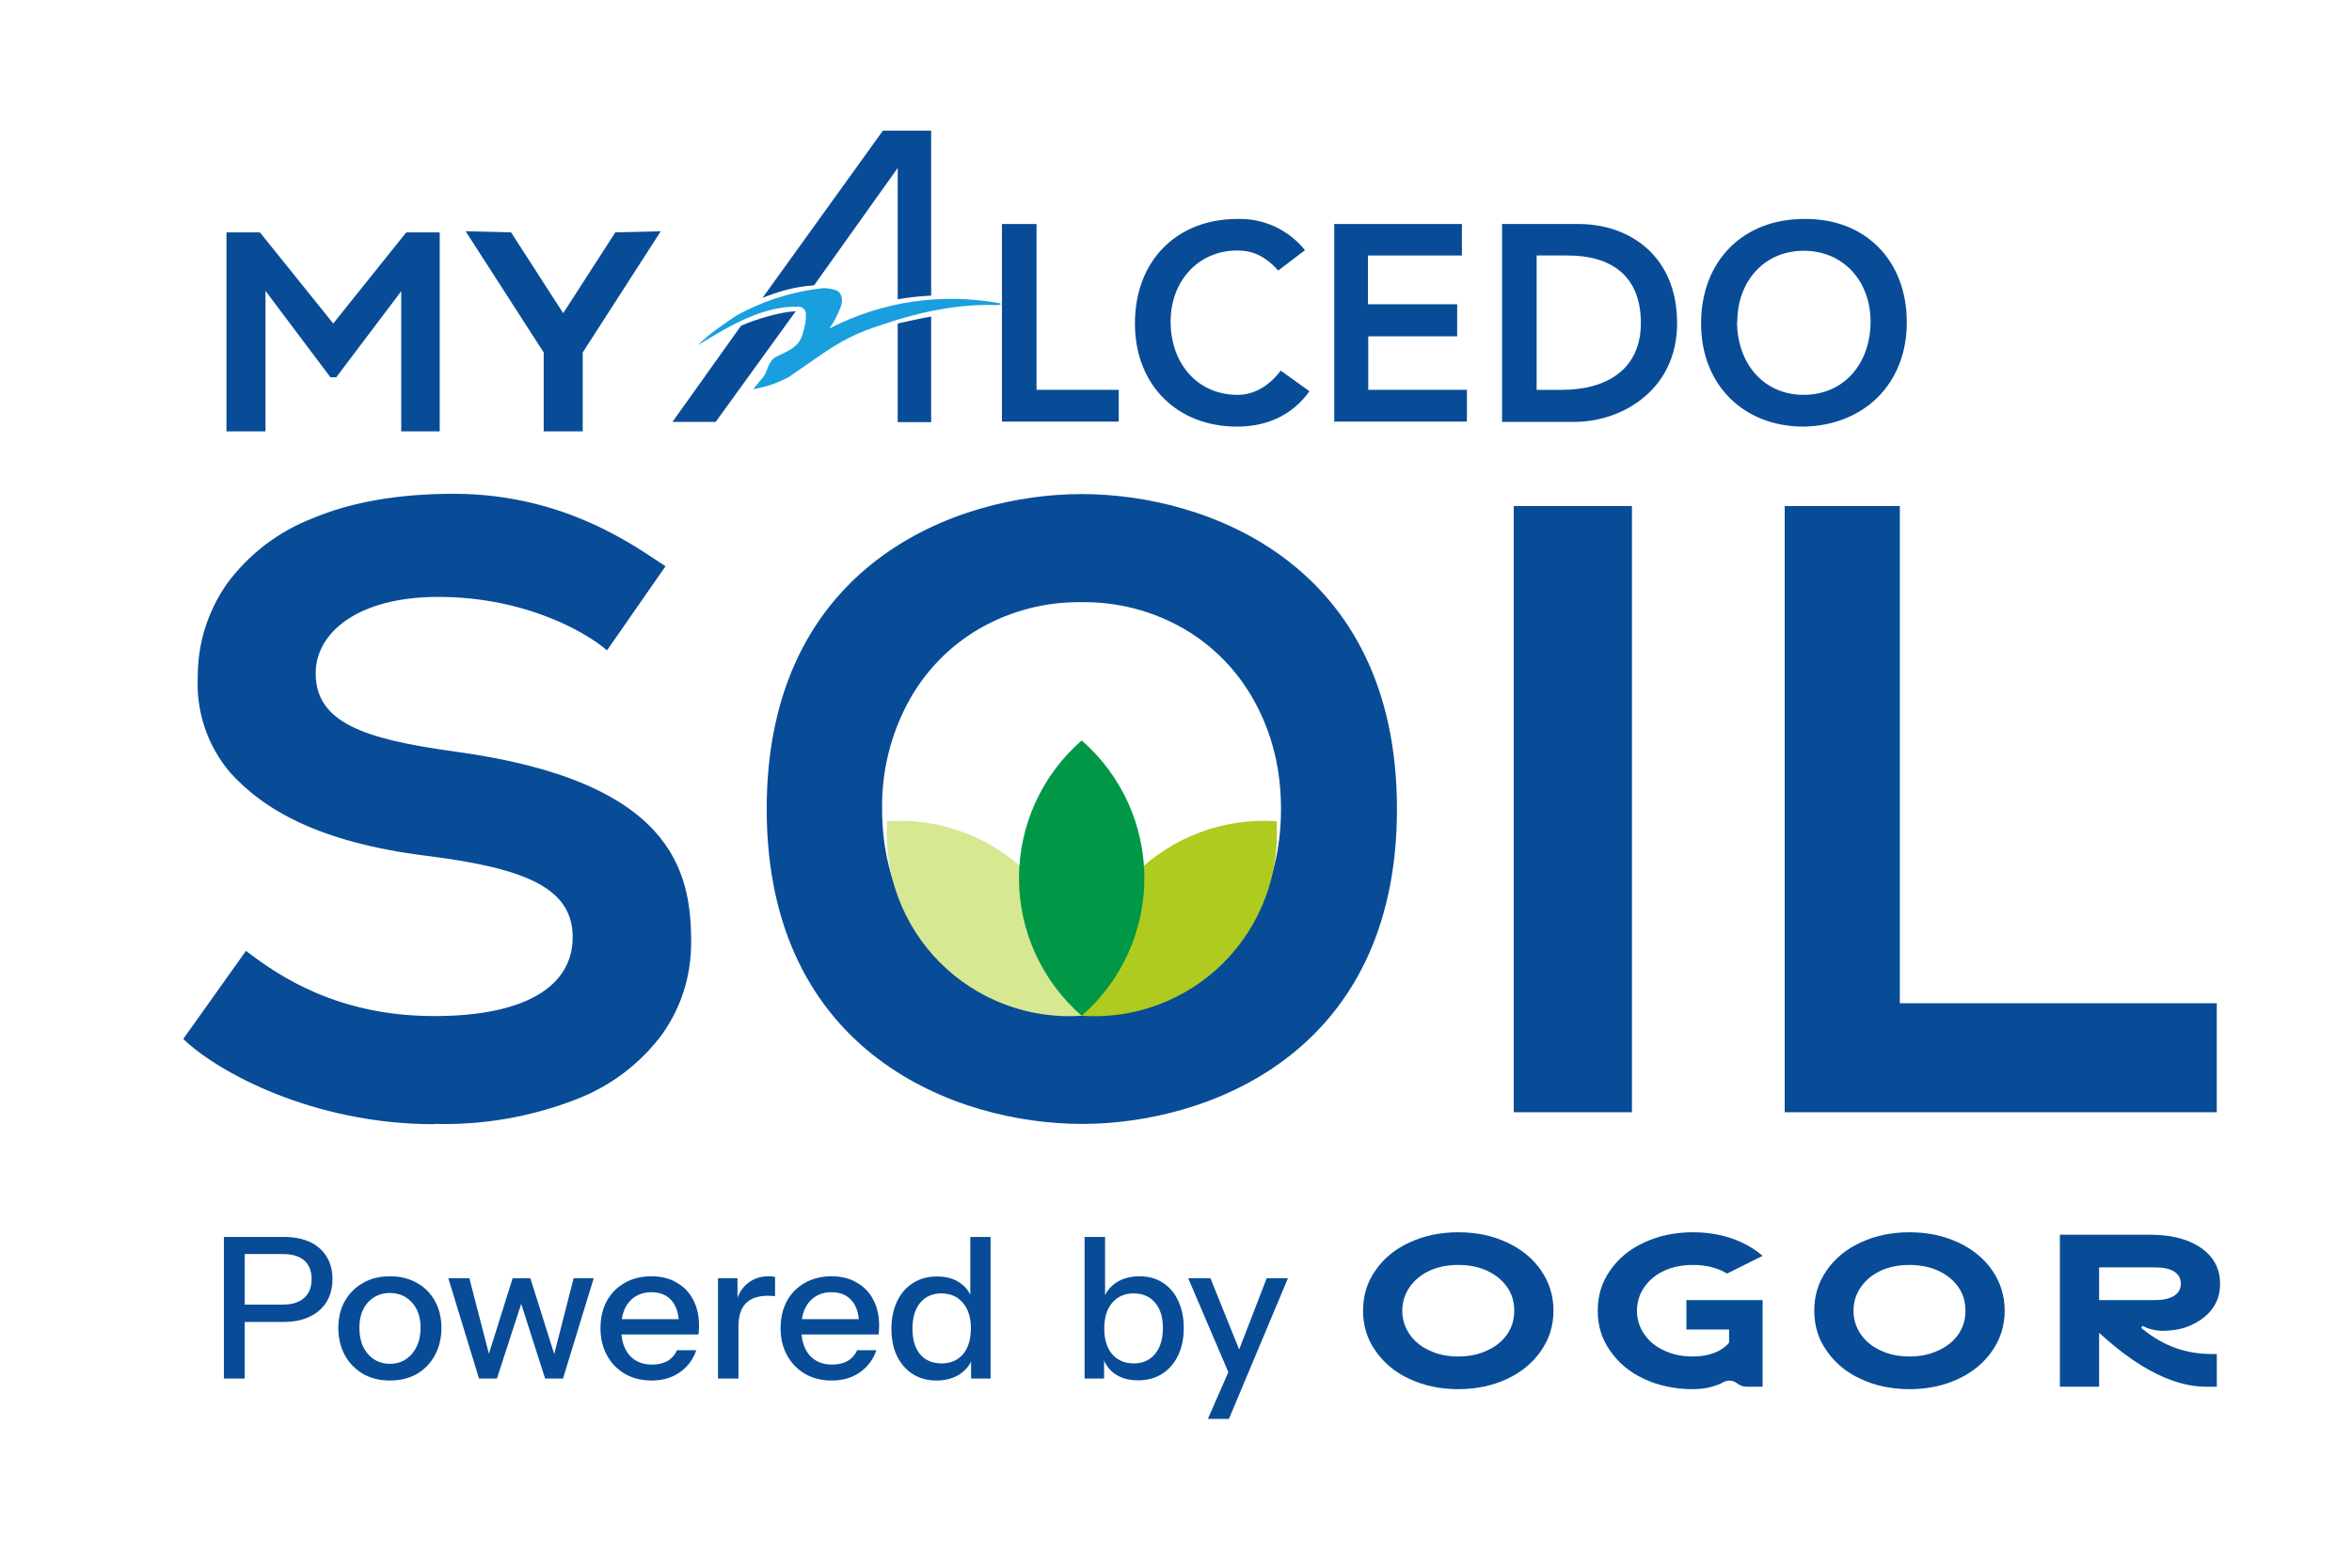 <svg width="480" height="320" viewBox="0 0 480 320" fill="none" xmlns="http://www.w3.org/2000/svg">
<path fill-rule="evenodd" clip-rule="evenodd" d="M441.322 271.658C439.955 271.658 438.087 271.178 437.286 270.621L436.969 271.048C440.492 273.98 445.072 276.385 451.314 276.385H452.411V283.057H450.22C440.889 283.057 432.259 275.555 428.392 272.049V283.057H420.386V252.033H438.71C441.643 252.033 444.195 252.426 446.367 253.254C448.495 254.081 450.15 255.222 451.331 256.72C452.511 258.218 453.079 259.989 453.079 262.041C453.079 264.089 452.511 265.86 451.331 267.358C450.15 268.856 448.495 269.997 446.367 270.824C444.739 271.448 442.694 271.658 441.322 271.658ZM428.392 258.705V265.377H439.735C441.489 265.377 442.817 265.073 443.711 264.499C444.609 263.925 445.072 263.105 445.072 262.041C445.072 260.973 444.609 260.126 443.711 259.552C442.817 258.978 441.489 258.705 439.735 258.705H428.392Z" fill="#084C97"/>
<path fill-rule="evenodd" clip-rule="evenodd" d="M297.608 283.558C293.902 283.558 290.606 282.847 287.663 281.476C284.668 280.105 282.386 278.16 280.711 275.728C278.986 273.293 278.176 270.594 278.176 267.545C278.176 264.493 278.986 261.751 280.711 259.315C282.386 256.884 284.668 254.982 287.663 253.611C290.606 252.24 293.902 251.533 297.608 251.533C301.311 251.533 304.607 252.24 307.549 253.611C310.492 254.982 312.827 256.884 314.502 259.315C316.176 261.751 317.037 264.493 317.037 267.545C317.037 270.594 316.176 273.293 314.502 275.728C312.827 278.16 310.492 280.105 307.549 281.476C304.607 282.847 301.311 283.558 297.608 283.558ZM297.608 276.886C299.746 276.886 301.728 276.509 303.449 275.675C305.171 274.925 306.579 273.8 307.569 272.382C308.563 270.965 309.03 269.337 309.03 267.545C309.03 265.751 308.563 264.126 307.569 262.708C306.579 261.29 305.171 260.163 303.449 259.372C301.728 258.578 299.746 258.205 297.608 258.205C295.466 258.205 293.485 258.578 291.763 259.372C290.042 260.163 288.684 261.29 287.693 262.708C286.703 264.126 286.182 265.751 286.182 267.545C286.182 269.337 286.703 270.965 287.693 272.382C288.684 273.8 290.042 274.925 291.763 275.675C293.485 276.509 295.466 276.886 297.608 276.886Z" fill="#084C97"/>
<path fill-rule="evenodd" clip-rule="evenodd" d="M359.719 265.378V283.058H356.372C355.695 283.058 355.012 282.754 354.413 282.306C353.659 281.739 352.645 281.659 351.811 282.1C350.282 282.91 348.214 283.559 345.5 283.559C341.797 283.559 338.499 282.851 335.556 281.48C332.563 280.108 330.279 278.162 328.605 275.729C326.88 273.297 326.068 270.598 326.068 267.546C326.068 264.494 326.88 261.752 328.605 259.319C330.279 256.886 332.563 254.984 335.556 253.612C338.499 252.241 341.797 251.533 345.5 251.533C349.204 251.533 352.502 252.241 355.444 253.612C357.054 254.362 358.481 255.271 359.717 256.341L352.466 259.965C352.109 259.75 351.734 259.553 351.343 259.373C349.622 258.581 347.639 258.205 345.5 258.205C343.361 258.205 341.379 258.581 339.657 259.373C337.936 260.165 336.579 261.291 335.588 262.709C334.597 264.127 334.075 265.753 334.075 267.546C334.075 269.339 334.597 270.965 335.588 272.383C336.579 273.801 337.936 274.927 339.657 275.678C341.379 276.512 343.361 276.887 345.5 276.887C350.976 276.887 352.873 274.051 352.873 274.051V271.382H344.166V265.378H359.719Z" fill="#084C97"/>
<path fill-rule="evenodd" clip-rule="evenodd" d="M389.69 283.559C385.987 283.559 382.687 282.848 379.745 281.477C376.753 280.106 374.467 278.161 372.793 275.729C371.068 273.294 370.257 270.595 370.257 267.546C370.257 264.494 371.068 261.752 372.793 259.316C374.467 256.884 376.753 254.983 379.745 253.612C382.687 252.241 385.987 251.533 389.69 251.533C393.393 251.533 396.689 252.241 399.634 253.612C402.577 254.983 404.909 256.884 406.583 259.316C408.258 261.752 409.122 264.494 409.122 267.546C409.122 270.595 408.258 273.294 406.583 275.729C404.909 278.161 402.577 280.106 399.634 281.477C396.689 282.848 393.393 283.559 389.69 283.559ZM389.69 276.887C391.828 276.887 393.81 276.51 395.531 275.676C397.252 274.925 398.664 273.801 399.654 272.383C400.645 270.965 401.115 269.338 401.115 267.546C401.115 265.751 400.645 264.127 399.654 262.709C398.664 261.291 397.252 260.164 395.531 259.373C393.81 258.579 391.828 258.205 389.69 258.205C387.551 258.205 385.566 258.579 383.845 259.373C382.124 260.164 380.769 261.291 379.775 262.709C378.784 264.127 378.264 265.751 378.264 267.546C378.264 269.338 378.784 270.965 379.775 272.383C380.769 273.801 382.124 274.925 383.845 275.676C385.566 276.51 387.551 276.887 389.69 276.887Z" fill="#084C97"/>
<path d="M79.567 281.796C77.479 281.796 75.646 281.341 74.067 280.431C72.487 279.494 71.256 278.223 70.373 276.617C69.49 274.984 69.048 273.137 69.048 271.076C69.048 268.988 69.49 267.155 70.373 265.576C71.283 263.997 72.514 262.765 74.067 261.882C75.646 260.972 77.479 260.517 79.567 260.517C81.681 260.517 83.528 260.972 85.108 261.882C86.687 262.765 87.904 263.997 88.761 265.576C89.644 267.155 90.086 268.988 90.086 271.076C90.086 273.137 89.644 274.984 88.761 276.617C87.904 278.223 86.687 279.494 85.108 280.431C83.528 281.341 81.681 281.796 79.567 281.796ZM79.567 278.383C80.825 278.383 81.909 278.075 82.819 277.46C83.756 276.844 84.492 275.988 85.027 274.89C85.562 273.793 85.83 272.508 85.83 271.036C85.83 268.841 85.241 267.115 84.064 265.857C82.913 264.572 81.414 263.93 79.567 263.93C77.747 263.93 76.248 264.572 75.07 265.857C73.919 267.142 73.344 268.868 73.344 271.036C73.344 272.508 73.598 273.793 74.107 274.89C74.642 275.988 75.378 276.844 76.315 277.46C77.278 278.075 78.362 278.383 79.567 278.383Z" fill="#084C97"/>
<path d="M97.757 281.394L91.494 260.918H95.79L99.774 276.329L104.623 260.918H108.236L113.106 276.395L117.069 260.918H121.164L114.901 281.394H111.247L106.068 265.214H106.67L101.411 281.394H97.757Z" fill="#084C97"/>
<path fill-rule="evenodd" clip-rule="evenodd" d="M132.986 281.796C130.925 281.796 129.105 281.341 127.526 280.431C125.974 279.521 124.756 278.263 123.873 276.657C122.989 275.051 122.548 273.204 122.548 271.116C122.548 269.002 122.976 267.155 123.832 265.576C124.716 263.97 125.947 262.725 127.526 261.842C129.105 260.959 130.912 260.517 132.946 260.517C134.927 260.517 136.64 260.945 138.085 261.802C139.557 262.631 140.682 263.796 141.458 265.295C142.261 266.794 142.662 268.573 142.662 270.634C142.662 270.956 142.649 271.263 142.622 271.558C142.622 271.826 142.595 272.107 142.542 272.401H126.824C126.994 274.125 127.523 275.517 128.409 276.576C129.534 277.888 131.086 278.544 133.067 278.544C134.271 278.544 135.315 278.303 136.198 277.821C137.082 277.313 137.737 276.576 138.166 275.613H142.1C141.431 277.54 140.293 279.052 138.687 280.15C137.108 281.247 135.208 281.796 132.986 281.796ZM132.946 263.769C134.713 263.769 136.091 264.344 137.082 265.495C137.875 266.418 138.351 267.676 138.509 269.269H126.897C127.121 267.832 127.625 266.654 128.409 265.736C129.534 264.425 131.046 263.769 132.946 263.769Z" fill="#084C97"/>
<path fill-rule="evenodd" clip-rule="evenodd" d="M45.689 281.394V252.487H57.934C60.022 252.487 61.802 252.835 63.274 253.531C64.746 254.227 65.87 255.217 66.647 256.502C67.45 257.787 67.851 259.313 67.851 261.079C67.851 262.872 67.45 264.425 66.647 265.736C65.87 267.021 64.733 268.025 63.234 268.747C61.762 269.47 59.995 269.831 57.934 269.831H49.945V281.394H45.689ZM62.07 264.933C61.079 265.843 59.634 266.298 57.734 266.298H49.945V255.98H57.734C59.661 255.98 61.119 256.422 62.11 257.305C63.1 258.188 63.595 259.46 63.595 261.119C63.595 262.752 63.087 264.023 62.07 264.933Z" fill="#084C97"/>
<path d="M146.532 281.394V260.918H150.507V264.887C151.004 263.617 151.726 262.615 152.675 261.882C153.852 260.972 155.257 260.517 156.89 260.517C157.506 260.517 157.934 260.571 158.175 260.678V264.612C158.041 264.559 157.854 264.532 157.613 264.532C157.372 264.505 157.078 264.492 156.73 264.492C154.722 264.492 153.21 265.014 152.193 266.058C151.202 267.101 150.707 268.654 150.707 270.715V281.394H146.532Z" fill="#084C97"/>
<path fill-rule="evenodd" clip-rule="evenodd" d="M169.744 281.796C167.683 281.796 165.863 281.341 164.284 280.431C162.732 279.521 161.514 278.263 160.631 276.657C159.747 275.051 159.306 273.204 159.306 271.116C159.306 269.002 159.734 267.155 160.59 265.576C161.474 263.97 162.705 262.725 164.284 261.842C165.863 260.959 167.67 260.517 169.704 260.517C171.685 260.517 173.398 260.945 174.843 261.802C176.315 262.631 177.44 263.796 178.216 265.295C179.019 266.794 179.42 268.573 179.42 270.634C179.42 270.956 179.407 271.263 179.38 271.558C179.38 271.826 179.353 272.107 179.3 272.401H163.582C163.752 274.125 164.281 275.517 165.167 276.576C166.292 277.888 167.844 278.544 169.825 278.544C171.029 278.544 172.073 278.303 172.956 277.821C173.84 277.313 174.495 276.576 174.924 275.613H178.858C178.189 277.54 177.051 279.052 175.445 280.15C173.866 281.247 171.966 281.796 169.744 281.796ZM169.704 263.769C171.471 263.769 172.849 264.344 173.84 265.495C174.633 266.418 175.109 267.676 175.267 269.269H163.655C163.879 267.832 164.383 266.654 165.167 265.736C166.292 264.425 167.804 263.769 169.704 263.769Z" fill="#084C97"/>
<path fill-rule="evenodd" clip-rule="evenodd" d="M195.934 280.471C194.596 281.354 192.99 281.796 191.116 281.796C189.269 281.796 187.65 281.354 186.258 280.471C184.893 279.588 183.822 278.356 183.046 276.777C182.297 275.198 181.922 273.351 181.922 271.237C181.922 269.095 182.31 267.222 183.086 265.616C183.862 264.01 184.947 262.765 186.338 261.882C187.73 260.999 189.363 260.557 191.236 260.557C193.19 260.557 194.796 261.026 196.054 261.962C196.903 262.563 197.558 263.327 198.022 264.255V252.487H202.157V281.394H198.182V277.893C197.69 278.927 196.941 279.786 195.934 280.471ZM196.536 276.416C195.465 277.674 194.007 278.303 192.16 278.303C190.313 278.303 188.854 277.687 187.784 276.456C186.74 275.198 186.218 273.458 186.218 271.237C186.218 268.962 186.74 267.195 187.784 265.937C188.854 264.652 190.3 264.01 192.12 264.01C193.967 264.01 195.425 264.652 196.496 265.937C197.593 267.195 198.142 268.921 198.142 271.116C198.142 273.365 197.607 275.131 196.536 276.416Z" fill="#084C97"/>
<path fill-rule="evenodd" clip-rule="evenodd" d="M232.268 281.756C230.341 281.756 228.735 281.301 227.45 280.391C226.499 279.697 225.789 278.805 225.322 277.714V281.394H221.347V252.487H225.523V264.353C226.024 263.332 226.76 262.496 227.731 261.842C229.069 260.959 230.675 260.517 232.549 260.517C234.396 260.517 235.988 260.959 237.327 261.842C238.692 262.725 239.736 263.956 240.458 265.536C241.208 267.115 241.582 268.962 241.582 271.076C241.582 273.217 241.194 275.091 240.418 276.697C239.642 278.303 238.558 279.547 237.166 280.431C235.774 281.314 234.142 281.756 232.268 281.756ZM235.721 276.376C234.65 277.66 233.205 278.303 231.385 278.303C229.538 278.303 228.066 277.674 226.968 276.416C225.898 275.131 225.362 273.391 225.362 271.197C225.362 268.948 225.898 267.195 226.968 265.937C228.066 264.652 229.524 264.01 231.344 264.01C233.191 264.01 234.65 264.639 235.721 265.897C236.791 267.128 237.327 268.855 237.327 271.076C237.327 273.324 236.791 275.091 235.721 276.376Z" fill="#084C97"/>
<path d="M258.51 260.918H262.846L250.802 289.625H246.506L250.683 280.083L242.491 260.918H247.028L252.889 275.461L258.51 260.918Z" fill="#084C97"/>
<path d="M88.6 229.476C63.91 229.476 44.397 218.837 37.4 212.068L50.2 194.091C57.027 199.324 68.973 207.403 88.657 207.403C107.316 207.403 116.874 201.259 116.874 191.303C116.874 181.348 107.487 177.252 87.064 174.692C65.162 171.961 53.841 165.305 46.957 157.682C42.357 152.253 39.997 145.276 40.358 138.169C40.358 131.228 42.349 124.971 46.218 119.282C50.661 113.193 56.764 108.512 63.796 105.799C71.647 102.5 81.204 100.793 92.582 100.793C115.622 100.793 130.243 112 135.818 115.584L123.871 132.764C120.458 129.692 107.942 121.842 89.453 121.842C72.785 121.842 64.422 129.294 64.422 137.429C64.422 147.385 74.036 150.855 92.867 153.415C137.24 159.445 141.051 177.764 141.051 192.27C141.051 199.211 139.117 205.412 135.192 211.044C130.71 217.092 124.591 221.731 117.556 224.412C108.353 227.989 98.527 229.691 88.657 229.419L88.6 229.476ZM308.931 103.296H333.051V227.029H308.931V103.296ZM364.227 103.296H387.722V204.786H452.404V227.029H364.227V103.296Z" fill="#084C97"/>
<path fill-rule="evenodd" clip-rule="evenodd" d="M156.468 165.134C156.468 114.901 195.494 100.85 220.752 100.85C246.068 100.85 285.094 114.901 285.094 165.134C285.094 215.367 246.068 229.419 220.809 229.419C195.494 229.419 156.468 215.31 156.468 165.134ZM220.752 207.346C228.489 207.346 235.43 205.525 241.63 201.941C247.774 198.338 252.796 193.099 256.137 186.809C259.664 180.38 261.428 173.156 261.428 165.134C261.428 157.113 259.664 149.888 256.137 143.403C252.775 137.124 247.732 131.904 241.574 128.327C235.229 124.675 228.015 122.807 220.695 122.923C213.395 122.817 206.202 124.685 199.874 128.327C193.715 131.904 188.673 137.124 185.31 143.403C181.727 150.079 179.906 157.558 180.02 165.134C180.02 173.099 181.783 180.38 185.31 186.809C188.667 193.107 193.709 198.346 199.874 201.941C206.075 205.525 212.958 207.346 220.695 207.346H220.752Z" fill="#084C97"/>
<path fill-rule="evenodd" clip-rule="evenodd" d="M220.753 207.346C220.39 202.033 221.171 196.704 223.042 191.718C224.913 186.732 227.831 182.205 231.599 178.442C235.368 174.679 239.899 171.768 244.887 169.904C249.876 168.04 255.206 167.267 260.518 167.637C260.881 172.95 260.1 178.279 258.229 183.265C256.358 188.251 253.44 192.778 249.672 196.541C245.904 200.304 241.373 203.215 236.384 205.079C231.396 206.943 226.065 207.716 220.753 207.346Z" fill="#B0CB1F"/>
<path fill-rule="evenodd" clip-rule="evenodd" d="M220.753 207.346C215.445 207.707 210.121 206.928 205.139 205.06C200.158 203.193 195.634 200.28 191.872 196.518C188.11 192.756 185.197 188.232 183.33 183.251C181.462 178.269 180.683 172.945 181.044 167.637C186.354 167.266 191.682 168.039 196.668 169.903C201.654 171.768 206.182 174.68 209.946 178.444C213.71 182.208 216.622 186.736 218.487 191.722C220.351 196.708 221.124 202.036 220.753 207.346Z" fill="#D6E892"/>
<path fill-rule="evenodd" clip-rule="evenodd" d="M220.752 207.346C216.735 203.848 213.514 199.53 211.307 194.682C209.1 189.834 207.958 184.569 207.958 179.243C207.958 173.916 209.1 168.651 211.307 163.803C213.514 158.956 216.735 154.637 220.752 151.14C224.769 154.637 227.99 158.956 230.197 163.803C232.404 168.651 233.546 173.916 233.546 179.243C233.546 184.569 232.404 189.834 230.197 194.682C227.99 199.53 224.769 203.848 220.752 207.346Z" fill="#009846"/>
<path d="M190.032 60.345V26.667H180.19L155.614 60.8C158.459 59.662 161.872 58.525 166.139 58.24L183.205 34.29V61.084C185.481 60.686 187.757 60.459 190.032 60.345Z" fill="#084C97"/>
<path d="M190.032 86.172V64.612C187.757 65.01 185.481 65.522 183.206 66.034L183.205 86.172H190.032Z" fill="#084C97"/>
<path d="M162.399 63.532L162.441 63.474V63.531C162.427 63.531 162.413 63.532 162.399 63.532Z" fill="#084C97"/>
<path d="M146.057 86.116L162.399 63.532C159.211 63.658 154.179 65.186 151.234 66.489L137.239 86.116H146.057Z" fill="#084C97"/>
<path d="M228.319 86.059H204.482V45.724H211.537V79.573H228.319V86.059Z" fill="#084C97"/>
<path d="M260.138 46.234C262.549 47.341 264.667 48.998 266.321 51.072L260.859 55.225C258.015 52.039 255.341 51.129 252.553 51.129C244.418 51.129 238.9 57.501 238.9 65.636C238.9 74.226 244.418 80.597 252.553 80.597C255.682 80.597 258.811 79.061 261.371 75.648L267.231 79.858C263.647 84.921 258.299 87.083 252.44 87.083C240.322 87.083 231.618 78.663 231.618 66.034C231.618 53.063 240.322 44.7 252.44 44.7C255.091 44.602 257.727 45.128 260.138 46.234Z" fill="#084C97"/>
<path d="M299.373 86.059H272.294V45.724H298.349V52.153H279.177V62.108H297.382V68.651H279.234V79.573H299.373V86.059Z" fill="#084C97"/>
<path fill-rule="evenodd" clip-rule="evenodd" d="M321.332 86.116H306.655L306.541 86.059V45.724H322.129C332.539 45.724 342.267 52.21 342.267 65.977C342.267 79.744 330.833 86.116 321.332 86.116ZM313.595 52.153V79.573H318.772C327.647 79.573 334.872 75.591 334.872 65.92C334.872 56.135 328.614 52.153 319.967 52.153H313.595Z" fill="#084C97"/>
<path fill-rule="evenodd" clip-rule="evenodd" d="M368.095 87.083C355.921 87.083 347.16 78.663 347.16 66.034C347.16 53.063 355.921 44.7 368.095 44.7C380.383 44.473 389.144 52.892 389.144 65.806C389.144 78.379 380.383 86.855 368.095 87.083ZM368.095 51.186C359.96 51.186 354.555 57.557 354.555 65.636H354.498C354.498 74.226 359.96 80.597 368.095 80.597C376.344 80.597 381.748 74.169 381.748 65.636C381.748 57.557 376.344 51.186 368.095 51.186Z" fill="#084C97"/>
<path fill-rule="evenodd" clip-rule="evenodd" d="M171.372 59.776C171.611 60.164 171.76 60.6 171.809 61.052C171.858 61.505 171.806 61.963 171.657 62.393C171.076 64.049 170.272 65.618 169.268 67.058C180.012 61.498 192.309 59.695 204.197 61.938V62.165L203.515 62.279C196.119 61.995 188.155 63.474 179.906 66.318C175.127 67.854 171.941 69.333 166.821 72.917L161.076 76.9C158.846 78.135 156.422 78.981 153.908 79.403H153.737L155.899 76.786C156.695 75.534 156.809 73.714 158.402 72.804C160.165 71.893 162.953 71.097 163.749 68.366C164.204 66.773 164.603 65.522 164.432 63.815C164.432 63.303 163.749 62.62 163.124 62.62C155.899 62.279 148.674 66.603 142.416 70.471C144.919 67.968 147.536 66.318 150.153 64.498C155.695 61.398 161.813 59.462 168.13 58.809C168.585 58.809 170.804 58.98 171.372 59.776Z" fill="#1A9FDE"/>
<path fill-rule="evenodd" clip-rule="evenodd" d="M68.575 77.013H67.437L54.182 59.378V88.05H46.217V47.431H53.044L68.006 66.034L82.911 47.431H89.737V88.05H81.887V59.435L68.575 77.07V77.013ZM114.939 63.929L125.577 47.431L134.85 47.204L118.921 71.95V88.05H110.957V71.95L95.028 47.204L104.301 47.431L114.939 63.929Z" fill="#084C97"/>
</svg>
